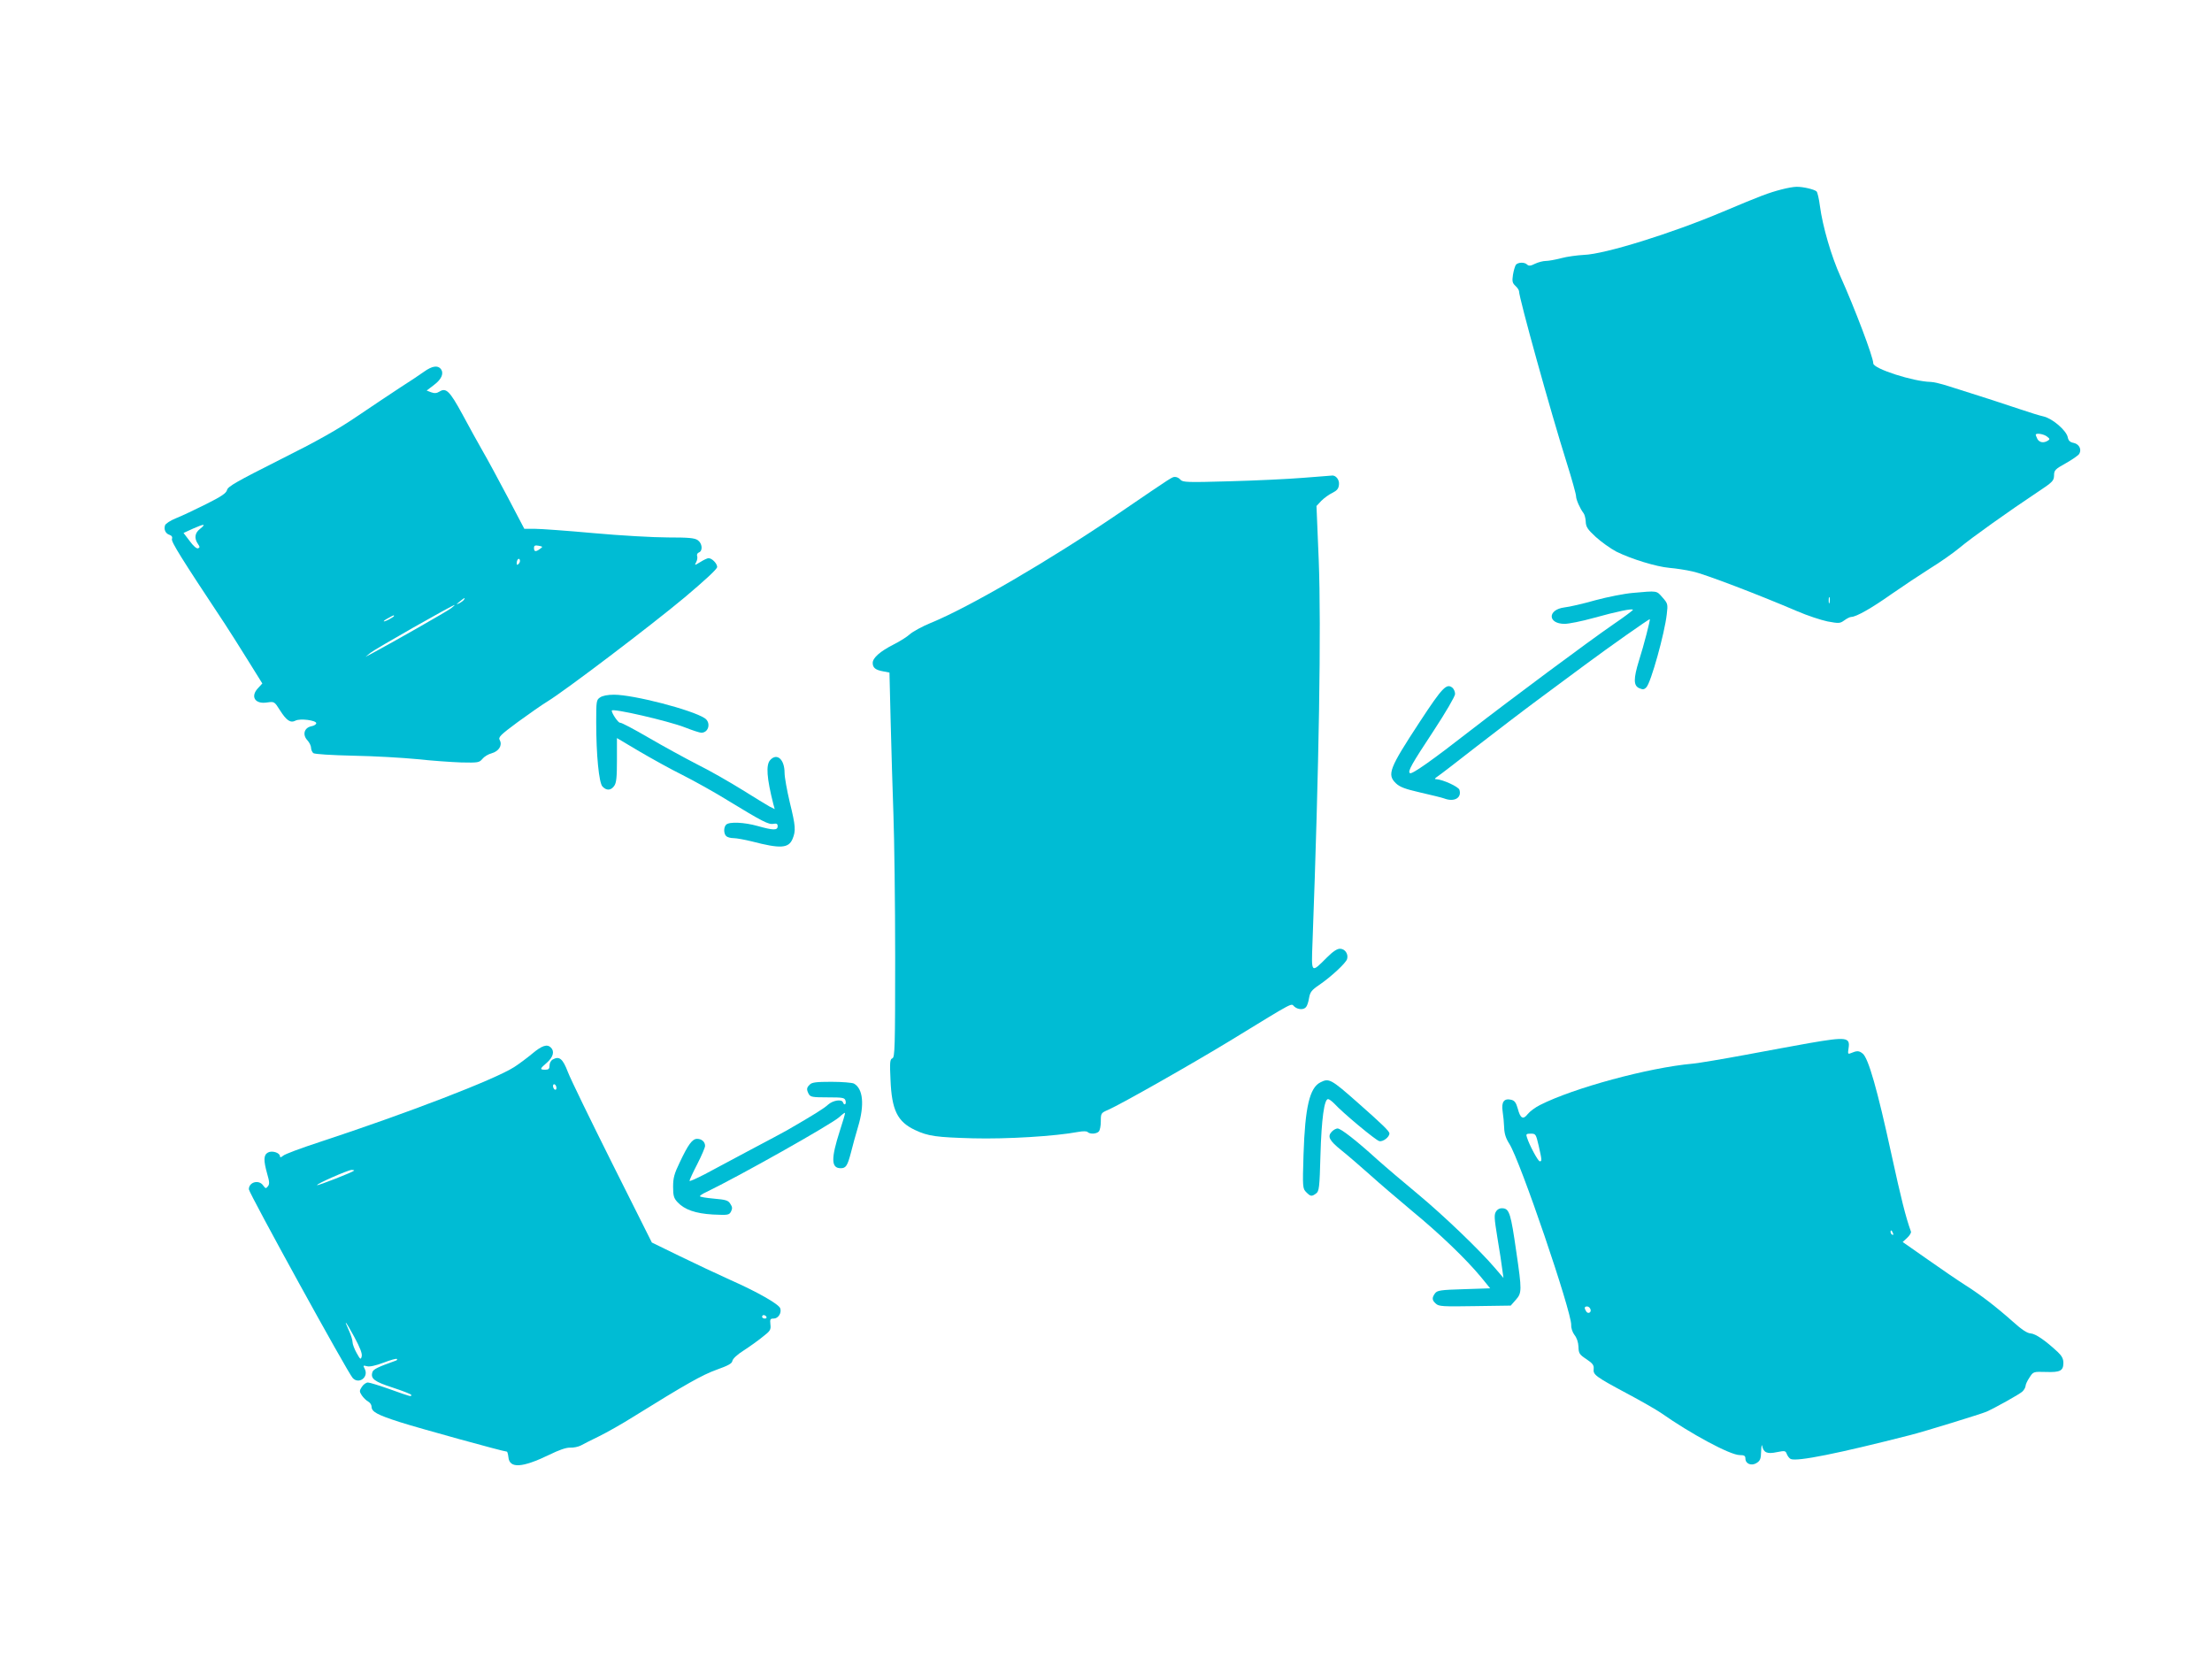 <?xml version="1.0" standalone="no"?>
<!DOCTYPE svg PUBLIC "-//W3C//DTD SVG 20010904//EN"
 "http://www.w3.org/TR/2001/REC-SVG-20010904/DTD/svg10.dtd">
<svg version="1.0" xmlns="http://www.w3.org/2000/svg"
 width="1280pt" height="960pt" viewBox="0 0 1280 960"
 preserveAspectRatio="xMidYMid meet">
<g transform="translate(0,960) scale(0.1,-0.1)"
fill="#00bcd4" stroke="none">
<path d="M10310 8504 c-77 -20 -119 -36 -340 -129 -298 -126 -684 -246 -805
-250 -38 -2 -98 -10 -131 -19 -34 -9 -74 -16 -89 -16 -15 0 -43 -7 -62 -16
-25 -13 -37 -14 -46 -5 -15 15 -52 14 -65 -1 -5 -7 -13 -33 -17 -58 -6 -38 -3
-48 14 -64 12 -11 21 -25 21 -31 0 -39 183 -698 276 -993 30 -95 54 -182 54
-193 0 -20 23 -72 43 -98 6 -7 12 -29 13 -49 1 -30 10 -45 58 -89 32 -29 85
-67 119 -85 87 -43 230 -87 307 -94 36 -3 97 -12 135 -21 67 -14 381 -134 605
-230 58 -25 137 -51 175 -59 66 -12 72 -12 97 6 15 11 33 20 40 20 29 0 120
52 233 132 66 46 167 113 224 149 57 35 134 89 170 119 69 58 287 213 451 322
88 58 95 66 96 96 0 31 6 37 69 72 37 21 72 45 77 54 15 26 -1 56 -32 63 -22
4 -31 13 -35 34 -9 39 -88 107 -139 119 -23 5 -81 23 -131 40 -89 30 -267 88
-418 135 -43 14 -90 25 -105 25 -100 2 -331 76 -332 107 0 37 -109 323 -189
501 -54 119 -104 291 -120 411 -5 40 -14 78 -19 83 -12 12 -79 28 -117 27 -16
0 -55 -7 -85 -15z m1535 -1430 c17 -13 18 -16 5 -24 -24 -15 -48 -11 -60 9 -5
11 -10 22 -10 25 0 12 46 5 65 -10z m-1258 -961 c-3 -10 -5 -4 -5 12 0 17 2
24 5 18 2 -7 2 -21 0 -30z"/>
<path d="M2455 7450 c-22 -16 -85 -58 -140 -93 -55 -36 -167 -111 -250 -167
-112 -76 -225 -140 -447 -251 -248 -125 -299 -154 -304 -174 -5 -19 -31 -37
-123 -83 -64 -32 -142 -69 -173 -81 -32 -13 -60 -31 -63 -41 -8 -24 3 -48 26
-55 13 -5 18 -12 14 -24 -5 -16 52 -108 306 -491 27 -41 87 -136 133 -210 l84
-135 -24 -26 c-47 -49 -19 -95 51 -84 42 6 43 6 75 -45 38 -60 61 -75 90 -60
26 14 120 2 120 -15 0 -7 -13 -15 -30 -18 -40 -9 -51 -49 -21 -81 11 -12 21
-32 21 -43 0 -11 6 -25 13 -31 7 -6 104 -12 232 -15 121 -2 288 -12 370 -20
83 -9 197 -17 254 -19 97 -2 104 -1 122 20 10 13 34 28 54 33 42 12 63 46 47
76 -10 17 2 29 103 104 63 46 140 100 173 120 103 63 600 440 795 603 116 98
187 163 187 175 0 20 -30 51 -50 51 -7 0 -28 -10 -47 -22 -35 -21 -35 -21 -24
0 6 11 8 27 5 35 -3 8 2 17 10 20 24 9 20 53 -6 71 -18 13 -53 16 -173 16 -82
0 -276 11 -430 25 -154 14 -307 25 -341 25 l-60 0 -96 183 c-53 100 -118 221
-145 267 -27 47 -80 143 -118 214 -73 134 -94 154 -132 130 -16 -10 -29 -11
-48 -4 l-26 10 43 33 c45 34 58 68 38 93 -18 21 -50 16 -95 -16z m-1298 -911
c-30 -23 -34 -54 -12 -86 12 -17 12 -22 1 -26 -8 -3 -28 14 -48 42 l-36 47 57
26 c64 28 76 28 38 -3z m1968 -115 c-25 -19 -35 -17 -35 5 0 14 6 17 27 13 25
-5 25 -6 8 -18z m-124 -87 c-8 -8 -11 -7 -11 4 0 20 13 34 18 19 3 -7 -1 -17
-7 -23z m-316 -207 c-3 -5 -16 -15 -28 -21 -19 -9 -19 -8 3 10 28 23 34 26 25
11z m-75 -50 c-22 -17 -336 -196 -450 -257 l-45 -24 28 23 c25 21 475 277 487
277 3 0 -6 -8 -20 -19z m-330 -45 c0 -2 -13 -11 -30 -20 -38 -19 -40 -11 -2 9
31 17 32 18 32 11z"/>
<path d="M7540 6835 c-85 -7 -277 -16 -425 -20 -244 -7 -271 -6 -284 9 -7 9
-21 16 -30 16 -19 0 -1 12 -328 -211 -400 -272 -865 -543 -1088 -634 -49 -20
-103 -50 -120 -65 -16 -15 -59 -42 -95 -60 -77 -39 -120 -77 -120 -106 0 -28
16 -41 61 -49 l36 -7 7 -286 c4 -158 11 -399 16 -537 5 -137 10 -509 10 -826
0 -523 -2 -577 -16 -583 -14 -5 -16 -22 -11 -124 7 -176 40 -243 142 -291 76
-36 124 -42 335 -48 197 -5 476 12 609 37 28 5 50 5 55 -1 14 -13 50 -11 64 3
7 7 12 33 12 60 0 46 1 48 43 66 77 34 498 273 717 407 371 227 339 209 359
191 21 -19 55 -21 69 -3 6 7 14 31 17 52 6 34 15 46 58 75 69 47 155 127 162
150 9 29 -12 60 -41 60 -17 0 -41 -16 -75 -50 -93 -93 -91 -96 -84 87 38 1024
51 1826 36 2211 l-13 314 28 30 c16 16 45 37 64 46 26 13 36 24 38 47 4 29
-19 57 -42 53 -6 0 -81 -7 -166 -13z"/>
<path d="M9448 6169 c-48 -4 -144 -23 -215 -42 -70 -20 -152 -39 -181 -42 -98
-13 -97 -95 2 -95 23 0 99 15 167 34 137 38 229 57 228 47 0 -3 -50 -41 -112
-83 -148 -102 -589 -430 -828 -615 -218 -170 -338 -255 -350 -247 -15 9 8 50
136 244 71 108 125 201 125 214 0 13 -7 29 -15 36 -34 28 -58 3 -188 -195
-179 -273 -192 -307 -139 -358 22 -21 53 -33 141 -53 61 -14 123 -29 137 -34
59 -23 104 3 89 50 -6 18 -96 59 -133 61 -13 0 -11 4 8 17 14 9 115 87 225
173 110 85 272 209 360 274 88 65 210 155 270 200 136 101 369 265 372 262 3
-4 -35 -153 -63 -240 -32 -104 -32 -144 1 -159 21 -9 29 -9 42 5 26 26 106
313 118 423 7 58 6 62 -25 97 -35 40 -28 39 -172 26z"/>
<path d="M3472 5564 c-21 -14 -22 -22 -22 -142 0 -192 16 -351 36 -373 23 -25
49 -24 68 3 13 18 16 51 16 150 l0 127 128 -76 c70 -41 183 -104 252 -138 69
-35 186 -100 260 -146 202 -123 238 -142 266 -136 18 3 24 0 24 -14 0 -25 -26
-24 -115 1 -78 22 -165 26 -183 8 -15 -15 -15 -51 0 -66 7 -7 26 -12 43 -12
17 0 65 -9 106 -19 165 -43 212 -40 235 14 20 48 18 74 -16 213 -16 68 -30
144 -30 170 0 78 -44 117 -83 74 -26 -28 -20 -105 18 -255 l8 -29 -30 15 c-16
9 -87 52 -157 96 -71 44 -187 111 -260 147 -72 37 -200 107 -284 156 -84 49
-158 88 -164 86 -9 -3 -48 53 -48 70 0 16 328 -60 423 -97 43 -17 86 -31 95
-31 44 0 57 60 20 84 -75 49 -412 136 -525 136 -37 0 -67 -6 -81 -16z"/>
<path d="M10470 3564 c-74 -13 -241 -44 -370 -68 -129 -24 -266 -47 -305 -51
-256 -23 -690 -141 -883 -239 -28 -14 -59 -37 -71 -52 -27 -35 -43 -27 -58 30
-10 35 -18 47 -38 52 -41 10 -58 -12 -50 -66 4 -25 8 -67 9 -95 1 -35 10 -63
30 -94 63 -98 360 -971 358 -1048 -1 -18 7 -42 19 -58 13 -16 22 -42 23 -68 1
-38 5 -45 46 -72 36 -24 44 -35 42 -56 -4 -34 9 -44 188 -140 85 -45 175 -97
200 -114 175 -123 402 -245 457 -245 26 0 33 -4 33 -20 0 -31 36 -45 66 -25
20 13 24 24 25 68 1 28 4 42 6 30 8 -39 29 -48 85 -36 47 9 50 9 58 -12 5 -12
15 -25 23 -28 39 -15 273 32 692 139 76 19 413 123 440 135 53 24 191 101 207
116 10 9 18 23 19 32 0 9 10 31 23 50 22 34 22 34 95 32 83 -3 101 7 101 53 0
23 -9 40 -32 62 -73 68 -129 106 -157 108 -20 1 -51 21 -102 67 -99 88 -189
157 -279 214 -41 26 -139 93 -217 148 l-143 100 26 24 c14 13 24 29 22 36 -31
86 -57 191 -114 452 -80 368 -132 551 -165 578 -22 18 -33 18 -71 2 -15 -6
-16 -2 -11 30 10 63 -13 66 -227 29z m-1566 -595 c19 -84 19 -89 6 -89 -10 0
-61 95 -74 138 -7 19 -4 22 22 22 29 0 30 -3 46 -71z m2050 -505 c3 -8 2 -12
-4 -9 -6 3 -10 10 -10 16 0 14 7 11 14 -7z m-1751 -439 c8 -19 -13 -31 -24
-14 -13 20 -11 29 5 29 8 0 16 -7 19 -15z"/>
<path d="M3080 3503 c-30 -25 -77 -60 -105 -78 -113 -72 -616 -266 -1130 -435
-104 -34 -198 -69 -207 -78 -12 -10 -18 -11 -18 -3 0 20 -45 35 -69 22 -26
-14 -27 -44 -5 -123 14 -47 14 -61 4 -73 -11 -14 -14 -13 -27 5 -25 36 -83 20
-83 -22 0 -21 573 -1063 601 -1092 36 -39 95 6 69 54 -10 19 -9 20 14 14 16
-4 51 4 96 21 39 15 74 25 77 21 3 -3 0 -8 -8 -10 -101 -36 -129 -49 -134 -66
-12 -38 11 -55 119 -90 58 -19 106 -38 106 -42 0 -11 2 -12 -121 32 -62 22
-120 40 -130 40 -10 0 -26 -11 -35 -25 -15 -23 -15 -27 0 -50 9 -13 25 -29 36
-35 11 -6 20 -19 20 -29 0 -30 30 -47 160 -89 105 -34 605 -172 623 -172 3 0
7 -15 9 -32 6 -67 80 -62 237 14 55 27 97 42 120 41 20 -1 47 5 61 12 14 8 62
32 107 54 45 22 135 73 200 114 298 185 396 241 480 271 67 24 89 36 91 51 2
12 28 37 65 60 34 22 83 57 110 79 44 34 49 41 45 72 -3 30 -1 34 19 34 26 0
47 32 38 59 -7 24 -134 96 -290 165 -71 32 -203 94 -291 137 l-162 79 -229
457 c-126 252 -242 490 -257 530 -29 76 -49 93 -86 73 -12 -6 -20 -21 -20 -35
0 -20 -5 -25 -25 -25 -33 0 -32 5 10 41 36 32 45 65 23 87 -22 22 -52 12 -108
-35z m140 -199 c0 -8 -4 -12 -10 -9 -5 3 -10 13 -10 21 0 8 5 12 10 9 6 -3 10
-13 10 -21z m-1171 -478 c-10 -10 -210 -88 -214 -84 -7 6 177 87 199 88 11 0
17 -2 15 -4z m2386 -846 c3 -5 -1 -10 -9 -10 -9 0 -16 5 -16 10 0 6 4 10 9 10
6 0 13 -4 16 -10z m-2342 -229 c-5 -20 -8 -19 -29 19 -13 23 -24 52 -24 64 0
11 -9 41 -20 65 -34 74 -22 60 30 -35 34 -63 47 -97 43 -113z"/>
<path d="M7641 3337 c-63 -31 -89 -144 -98 -418 -6 -191 -5 -197 16 -218 25
-25 31 -26 57 -7 17 13 20 32 25 223 6 209 22 323 44 323 6 0 22 -12 36 -26
46 -51 239 -212 260 -217 21 -6 59 23 59 44 0 13 -39 51 -184 179 -155 137
-166 142 -215 117z"/>
<path d="M4686 3324 c-19 -18 -20 -28 -6 -55 10 -17 22 -19 109 -19 90 0 99
-2 104 -20 5 -21 -8 -29 -15 -9 -7 20 -58 12 -86 -13 -24 -22 -81 -58 -237
-148 -22 -13 -119 -64 -215 -115 -96 -51 -214 -114 -262 -140 -49 -25 -88 -43
-88 -38 0 5 20 49 45 97 25 49 45 96 45 105 0 24 -20 41 -46 41 -28 0 -52 -33
-101 -137 -31 -64 -38 -89 -38 -140 0 -52 4 -66 25 -89 41 -44 104 -66 206
-72 87 -4 93 -3 104 17 9 18 8 27 -4 45 -12 20 -26 24 -95 30 -45 4 -81 10
-81 14 1 4 15 14 33 22 195 94 731 396 774 436 18 17 33 28 33 23 0 -5 -13
-51 -30 -102 -52 -162 -51 -217 5 -217 30 0 39 14 59 90 9 36 27 103 41 149
39 129 29 222 -24 251 -11 5 -69 10 -130 10 -86 0 -113 -3 -125 -16z"/>
<path d="M7706 3051 c-26 -28 -14 -51 57 -108 34 -27 107 -90 162 -139 55 -50
167 -145 248 -213 159 -131 310 -276 397 -381 l53 -65 -152 -5 c-136 -4 -154
-7 -167 -24 -19 -26 -18 -40 5 -60 17 -16 41 -17 226 -14 l207 3 29 33 c36 40
36 55 3 280 -31 217 -40 246 -76 250 -17 2 -31 -4 -40 -17 -13 -19 -12 -37 7
-154 12 -72 25 -154 28 -182 l7 -50 -47 55 c-90 106 -300 307 -448 430 -82 68
-188 158 -235 200 -121 110 -211 180 -230 180 -9 0 -25 -9 -34 -19z"/>
</g>
</svg>
